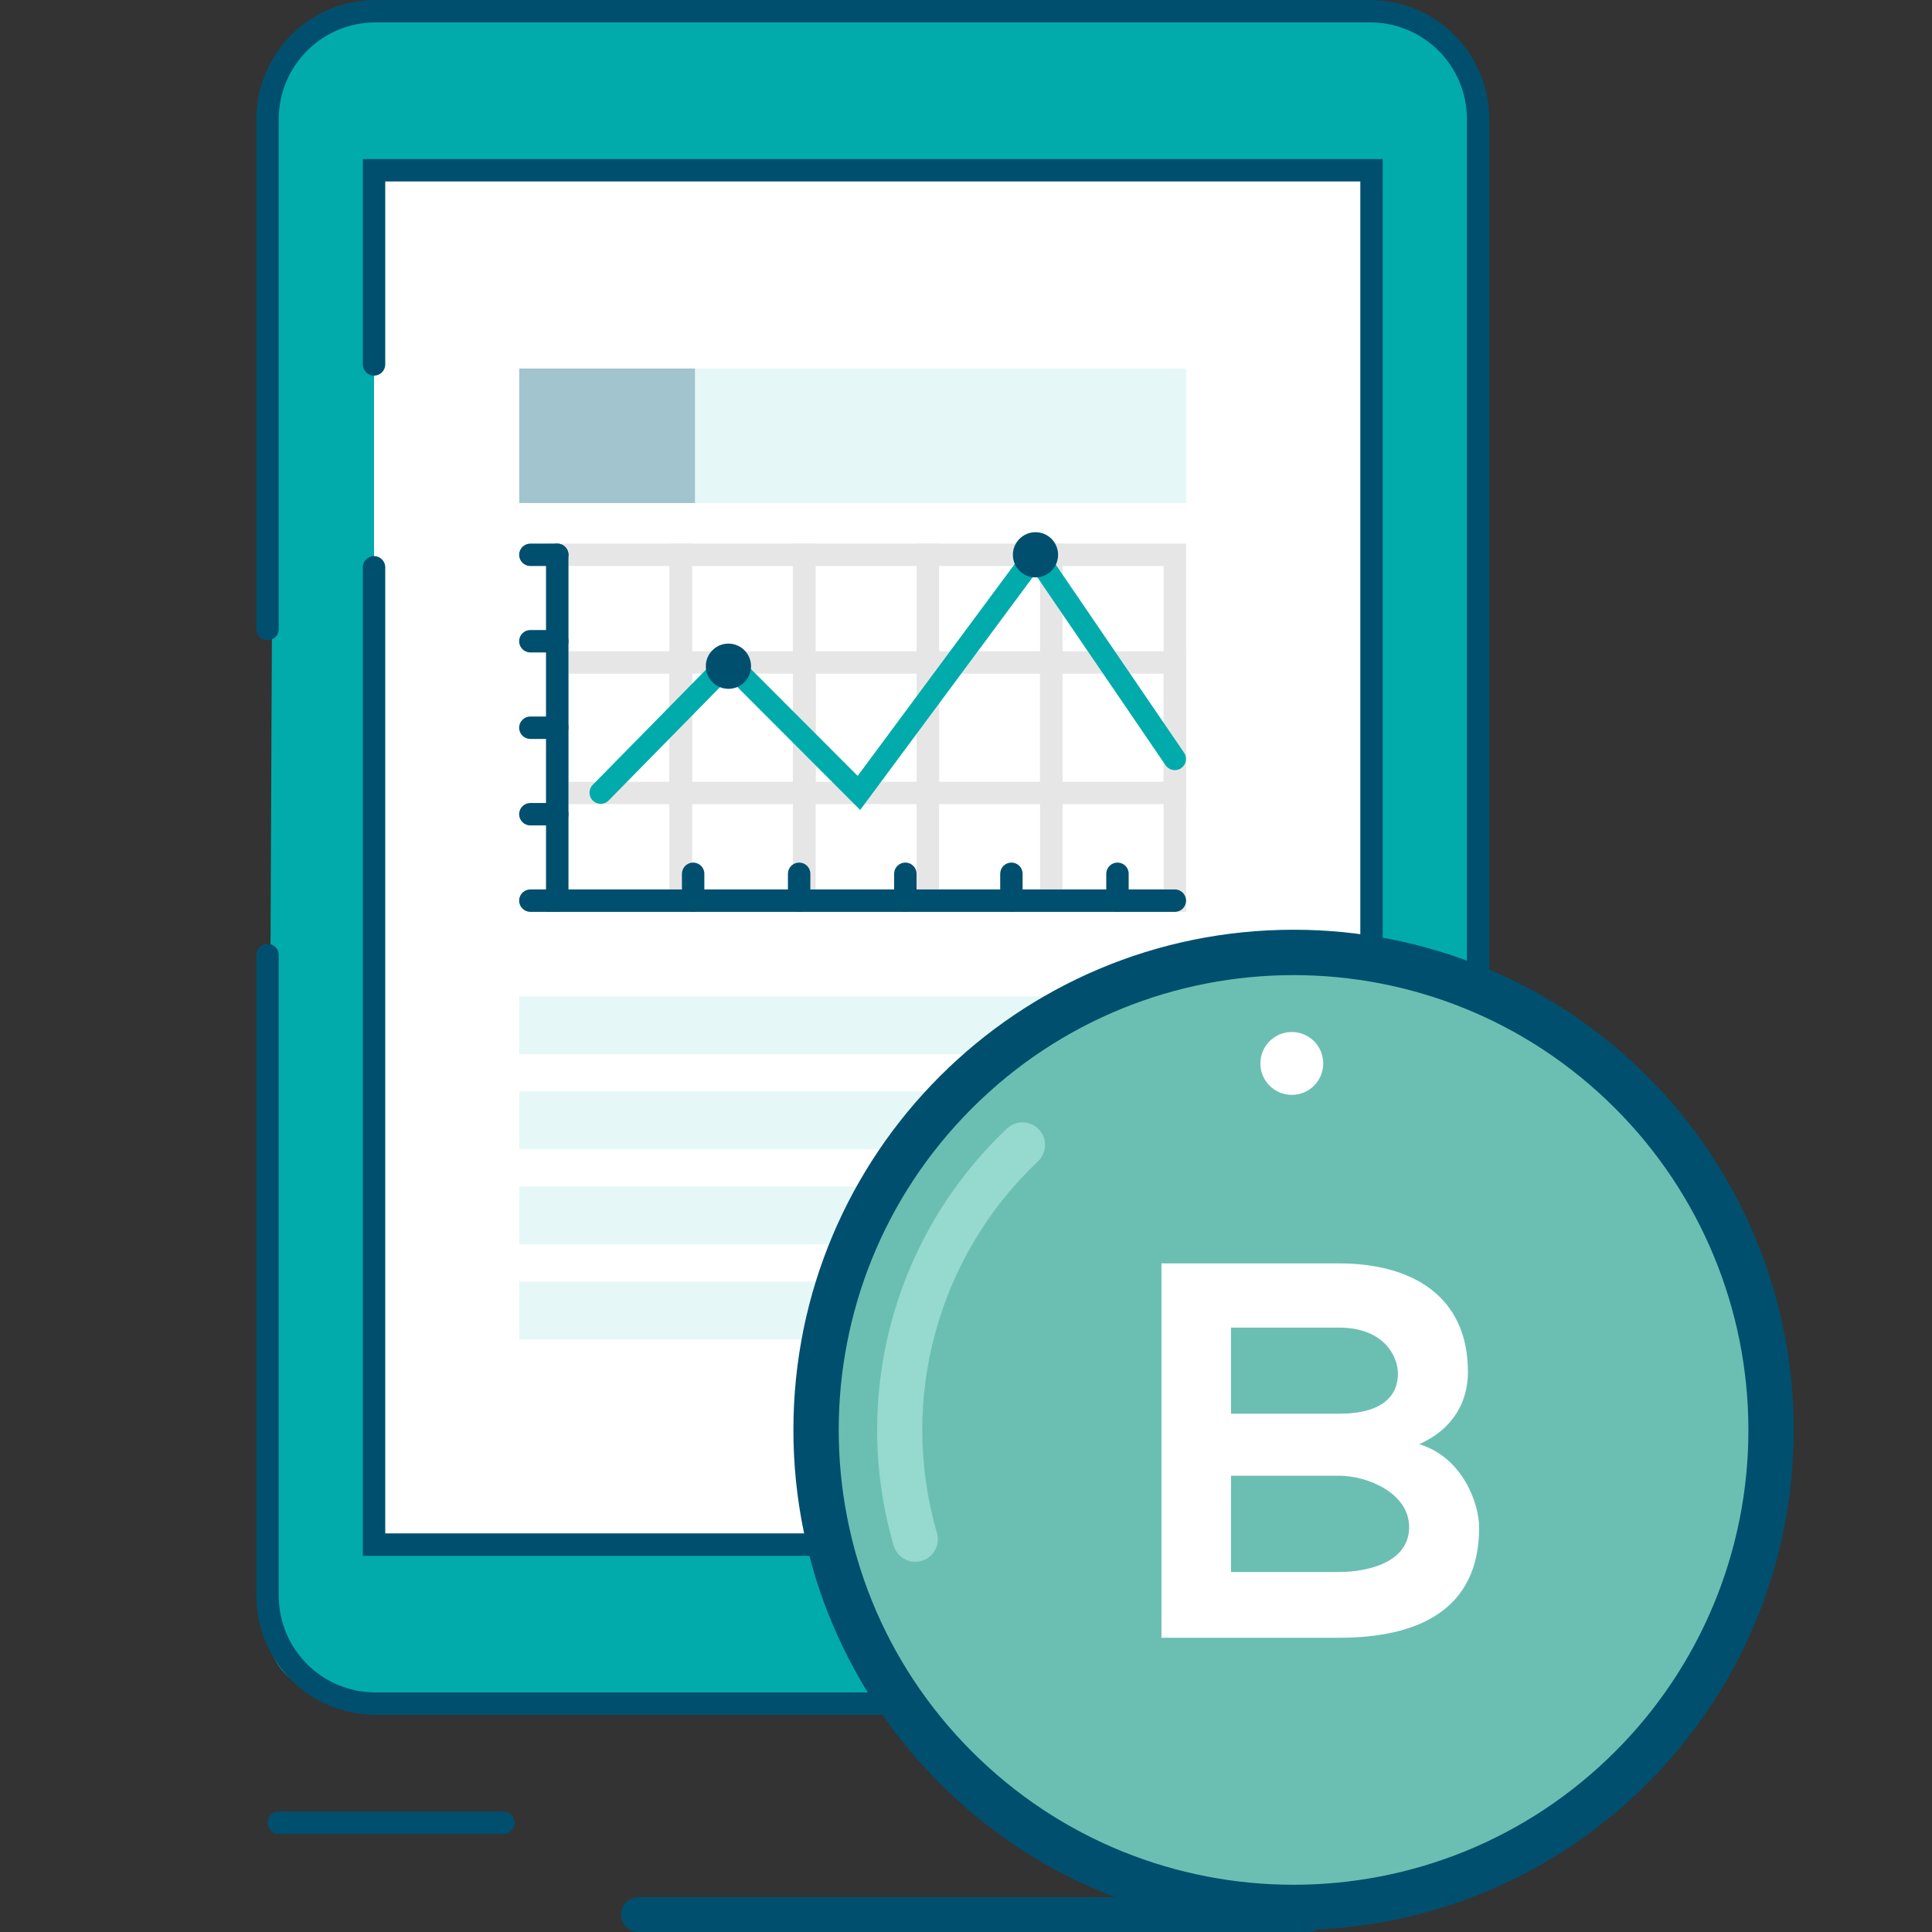 <?xml version="1.0" encoding="utf-8"?>
<!-- Generator: Adobe Illustrator 23.0.4, SVG Export Plug-In . SVG Version: 6.00 Build 0)  -->
<svg version="1.1" id="Ebene_1" xmlns="http://www.w3.org/2000/svg" xmlns:xlink="http://www.w3.org/1999/xlink" x="0px" y="0px"
	 viewBox="0 0 300 300" style="enable-background:new 0 0 300 300;" xml:space="preserve">
<rect x="0" y="0" width="300" height="300" fill="#333333" stroke="none"/>
<style type="text/css">
	.st0{fill:#01ABAC;}
	.st1{fill:#FFFFFF;}
	.st2{fill-rule:evenodd;clip-rule:evenodd;fill:#004F6E;}
	.st3{fill-rule:evenodd;clip-rule:evenodd;fill:#E6E6E6;}
	.st4{fill-rule:evenodd;clip-rule:evenodd;fill:#01ABAC;}
	.st5{opacity:0.1;fill:#01ABAC;enable-background:new    ;}
	.st6{opacity:0.3;fill:#004F6E;enable-background:new    ;}
	.st7{fill:#6BBFB2;}
	.st8{fill-rule:evenodd;clip-rule:evenodd;fill:#FFFFFF;}
	.st9{fill-rule:evenodd;clip-rule:evenodd;fill:#95D9CF;}
	.st10{enable-background:new    ;}
</style>
<g id="Gruppe_69" transform="translate(0 0)">
	<g id="Gruppe_68" transform="translate(0 0)">
		<g id="Gruppe_67" transform="translate(0 0)">
			<g id="Gruppe_66">
				<g id="Gruppe_64">
					<g id="Gruppe_63">
						<path id="Rechteck_112" class="st0" d="M52.43,2.71l166.56,0.73c5.41,0.02,9.77,4.43,9.75,9.83l-1.06,240.61
							c-0.02,5.41-4.43,9.77-9.83,9.75l-166.56-0.73c-5.41-0.02-9.77-4.43-9.75-9.83l1.06-240.61C42.62,7.05,47.02,2.69,52.43,2.71z
							"/>
						<rect id="Rechteck_113" x="58.08" y="26.44" class="st1" width="154.89" height="213.4"/>
						<path id="Pfad_198" class="st2" d="M56.34,56.59c0,0.96,0.78,1.74,1.74,1.74c0.96,0,1.74-0.78,1.74-1.74V28.18h151.41V238.1
							H59.82V88.09c0-0.96-0.78-1.74-1.74-1.74c-0.96,0-1.74,0.78-1.74,1.74v153.5h158.37V24.7H56.34V56.59z"/>
						<path id="Pfad_199" class="st2" d="M212.81,0.01H58.25C48.08,0.03,39.83,8.28,39.8,18.46v79.23c0,0.96,0.78,1.74,1.74,1.74
							c0.96,0,1.74-0.78,1.74-1.74V18.45C43.31,10.19,50,3.51,58.25,3.48h154.56c8.26,0.03,14.94,6.71,14.97,14.97v229.38
							c-0.02,8.26-6.71,14.94-14.97,14.97H58.25c-8.25-0.03-14.94-6.71-14.97-14.97v-99.54c0-0.96-0.78-1.74-1.74-1.74
							c-0.96,0-1.74,0.78-1.74,1.74v99.54c0.03,10.18,8.27,18.42,18.45,18.45h154.55c10.18-0.03,18.42-8.27,18.45-18.45V18.45
							C231.23,8.27,222.99,0.03,212.81,0.01L212.81,0.01z"/>
					</g>
				</g>
				<g id="Gruppe_65" transform="translate(81.317 12.499)">
					<path id="Pfad_200" class="st2" d="M119.27,12.22c0,1.44,1.17,2.61,2.61,2.61c1.44,0,2.61-1.17,2.61-2.61"/>
				</g>
			</g>
		</g>
	</g>
	<path id="Pfad_201" class="st2" d="M203.11,294.59H99.14c-1.5,0-2.71,1.21-2.71,2.71c0,1.5,1.21,2.71,2.71,2.71h103.96
		c1.5,0,2.71-1.21,2.71-2.71C205.82,295.8,204.6,294.59,203.11,294.59z"/>
	<path id="Pfad_202" class="st2" d="M78.17,281.3H43.28c-0.96,0-1.74,0.79-1.74,1.75c0,0.96,0.78,1.74,1.74,1.74h34.89
		c0.96,0,1.75-0.78,1.75-1.74c0-0.96-0.78-1.75-1.74-1.75C78.18,281.3,78.18,281.3,78.17,281.3z"/>
	<path id="Pfad_203" class="st3" d="M84.79,84.41v57.18h22.66V84.41H84.79z M88.27,87.89h15.7v50.23h-15.7V87.89z"/>
	<path id="Pfad_204" class="st3" d="M103.97,84.41v57.18h22.66V84.41H103.97z M107.45,87.89h15.7v50.23h-15.7V87.89z"/>
	<path id="Pfad_205" class="st3" d="M123.15,84.41v57.18h22.66V84.41H123.15z M126.64,87.89h15.7v50.23h-15.7V87.89z"/>
	<path id="Pfad_206" class="st3" d="M142.33,84.41v57.18H165V84.41H142.33L142.33,84.41z M145.81,87.89h15.7v50.23h-15.7V87.89z"/>
	<path id="Pfad_207" class="st3" d="M161.51,84.41v57.18h22.66V84.41H161.51z M164.99,87.89h15.7v50.23h-15.7V87.89z"/>
	<path id="Pfad_208" class="st3" d="M84.79,101.13v23.73h22.66v-23.73H84.79z M88.27,104.61h15.7v16.78h-15.7V104.61z"/>
	<path id="Pfad_209" class="st3" d="M103.97,101.13v23.73h22.66v-23.73H103.97z M107.45,104.61h15.7v16.78h-15.7V104.61z"/>
	<path id="Pfad_210" class="st3" d="M123.15,101.13v23.73h22.66v-23.73H123.15z M126.64,104.61h15.7v16.78h-15.7V104.61z"/>
	<path id="Pfad_211" class="st3" d="M142.33,101.13v23.73H165v-23.73H142.33L142.33,101.13z M145.81,104.61h15.7v16.78h-15.7V104.61
		z"/>
	<path id="Pfad_212" class="st3" d="M161.51,101.13v23.73h22.66v-23.73H161.51z M164.99,104.61h15.7v16.78h-15.7V104.61z"/>
	<path id="Pfad_213" class="st2" d="M182.43,138.11H88.27V86.15c0-0.96-0.78-1.74-1.74-1.74c-0.96,0-1.74,0.78-1.74,1.74v55.44
		h97.64c0.96,0,1.74-0.78,1.74-1.74S183.39,138.11,182.43,138.11L182.43,138.11z"/>
	<path id="Pfad_214" class="st2" d="M86.53,84.41h-4.18c-0.96,0-1.74,0.78-1.74,1.74c0,0.96,0.78,1.74,1.74,1.74h4.18
		c0.96,0,1.74-0.78,1.74-1.74C88.27,85.19,87.49,84.41,86.53,84.41L86.53,84.41z"/>
	<path id="Pfad_215" class="st2" d="M86.53,97.83h-4.18c-0.96,0-1.74,0.78-1.74,1.74c0,0.96,0.78,1.74,1.74,1.74h4.18
		c0.96,0,1.74-0.78,1.74-1.74C88.27,98.61,87.49,97.83,86.53,97.83L86.53,97.83z"/>
	<path id="Pfad_216" class="st2" d="M86.53,111.26h-4.18c-0.96,0-1.74,0.78-1.74,1.74c0,0.96,0.78,1.74,1.74,1.74h4.18
		c0.96,0,1.74-0.78,1.74-1.74C88.27,112.04,87.49,111.26,86.53,111.26L86.53,111.26z"/>
	<path id="Pfad_217" class="st2" d="M86.53,124.69h-4.18c-0.96,0-1.74,0.78-1.74,1.74c0,0.96,0.78,1.74,1.74,1.74h4.18
		c0.96,0,1.74-0.78,1.74-1.74C88.27,125.47,87.49,124.69,86.53,124.69L86.53,124.69z"/>
	<path id="Pfad_218" class="st2" d="M86.53,138.11h-4.18c-0.96,0-1.74,0.78-1.74,1.74s0.78,1.74,1.74,1.74h4.18
		c0.96,0,1.74-0.78,1.74-1.74S87.49,138.11,86.53,138.11L86.53,138.11z"/>
	<path id="Pfad_219" class="st2" d="M173.52,133.94c-0.96,0-1.74,0.78-1.74,1.74v4.18c0,0.96,0.78,1.74,1.74,1.74
		s1.74-0.78,1.74-1.74v-4.18C175.27,134.71,174.49,133.94,173.52,133.94L173.52,133.94z"/>
	<path id="Pfad_220" class="st2" d="M157.05,133.94c-0.96,0-1.74,0.78-1.74,1.74v4.18c0,0.96,0.78,1.74,1.74,1.74
		c0.96,0,1.74-0.78,1.74-1.74v-4.18C158.79,134.72,158.01,133.94,157.05,133.94z"/>
	<path id="Pfad_221" class="st2" d="M140.58,133.94c-0.96,0-1.74,0.78-1.74,1.74v4.18c0,0.96,0.78,1.74,1.74,1.74
		s1.74-0.78,1.74-1.74v-4.18C142.32,134.71,141.54,133.94,140.58,133.94L140.58,133.94z"/>
	<path id="Pfad_222" class="st2" d="M124.09,133.94c-0.96,0-1.74,0.78-1.74,1.74l0,0v4.18c0,0.96,0.78,1.74,1.74,1.74
		s1.74-0.78,1.74-1.74v-4.18C125.83,134.71,125.05,133.94,124.09,133.94L124.09,133.94z"/>
	<path id="Pfad_223" class="st2" d="M107.63,133.94c-0.96,0-1.74,0.78-1.74,1.74v4.18c0,0.96,0.78,1.74,1.74,1.74
		s1.74-0.78,1.74-1.74v-4.18C109.37,134.71,108.59,133.94,107.63,133.94L107.63,133.94z"/>
	<path id="Pfad_224" class="st4" d="M160.85,83.15l-27.67,37.33l-20.05-20.07L92,121.91c-0.65,0.7-0.61,1.8,0.1,2.45
		c0.67,0.62,1.71,0.61,2.37-0.02l18.68-19.01l20.42,20.44l27.16-36.64l20.26,29.7c0.54,0.79,1.62,1,2.41,0.46
		c0.79-0.54,1-1.62,0.46-2.41L160.85,83.15"/>
	<path id="Pfad_225" class="st2" d="M113.11,99.94c-1.94,0-3.51,1.57-3.51,3.51c0,1.94,1.57,3.51,3.51,3.51
		c1.94,0,3.51-1.57,3.51-3.51S115.04,99.94,113.11,99.94L113.11,99.94z"/>
	<path id="Pfad_226" class="st2" d="M160.79,82.64c-1.94,0-3.51,1.57-3.51,3.51c0,1.94,1.57,3.51,3.51,3.51
		c1.94,0,3.51-1.57,3.51-3.51C164.3,84.21,162.73,82.64,160.79,82.64L160.79,82.64"/>
	<rect id="Rechteck_114" x="80.63" y="57.22" class="st5" width="103.54" height="20.89"/>
	<rect id="Rechteck_115" x="80.63" y="154.71" class="st5" width="103.54" height="8.98"/>
	<rect id="Rechteck_116" x="80.63" y="169.48" class="st5" width="103.54" height="8.98"/>
	<rect id="Rechteck_117" x="80.63" y="184.24" class="st5" width="103.54" height="8.98"/>
	<rect id="Rechteck_118" x="80.63" y="199" class="st5" width="103.54" height="8.98"/>
	<rect id="Rechteck_119" x="80.63" y="57.22" class="st6" width="27.28" height="20.89"/>
	<path id="Pfad_348" class="st7" d="M148.7,169.6c28.96-28.96,75.91-28.96,104.87,0s28.96,75.91,0,104.87s-75.91,28.96-104.87,0
		S119.74,198.56,148.7,169.6z"/>
	<path id="Pfad_227" class="st2" d="M200.86,144.37c-42.89,0-77.66,34.78-77.66,77.67c0,42.89,34.78,77.66,77.67,77.66
		c42.89,0,77.66-34.78,77.66-77.67c0-20.6-8.19-40.36-22.75-54.92C241.22,152.53,221.46,144.35,200.86,144.37z M250.8,271.98
		c-27.58,27.58-72.3,27.58-99.88,0c-27.58-27.58-27.58-72.3,0-99.88c27.58-27.58,72.3-27.58,99.88,0
		c13.25,13.25,20.69,31.21,20.69,49.94C271.51,240.77,264.06,258.75,250.8,271.98L250.8,271.98z"/>
	<path id="Pfad_228" class="st8" d="M200.59,160.25c-2.69,0-4.88,2.18-4.88,4.88c0,2.69,2.18,4.88,4.88,4.88s4.88-2.18,4.88-4.88v0
		C205.47,162.43,203.29,160.25,200.59,160.25z"/>
	<path id="Pfad_229" class="st9" d="M156.38,175.23c-17.6,16.61-24.39,41.7-17.57,64.92c0.63,1.83,2.63,2.8,4.46,2.17
		c1.71-0.59,2.69-2.39,2.26-4.14c-6.06-20.69-0.02-43.02,15.64-57.84c1.41-1.33,1.48-3.55,0.15-4.96
		C160,173.97,157.78,173.91,156.38,175.23L156.38,175.23z"/>
</g>
<g class="st10">
	<path class="st1" d="M227.94,213.04c0,4.48-2.16,8.8-7.56,11.21c6.81,2.08,9.3,9.3,9.3,12.95c0,12.96-9.72,17.11-21.76,17.11
		c-9.22,0-18.35,0-27.57,0v-58.13c9.14,0,18.35,0,27.57,0C219.39,196.19,227.94,201.33,227.94,213.04z M191.15,219.52h16.78
		c6.89,0,9.14-2.91,9.14-6.23c0-2.66-2.16-7.14-9.14-7.14h-16.78V219.52z M191.15,244.1h16.78c4.48,0,10.88-1.49,10.88-6.98
		c0-5.23-6.39-7.97-10.88-7.97h-16.78V244.1z"/>
</g>
</svg>
